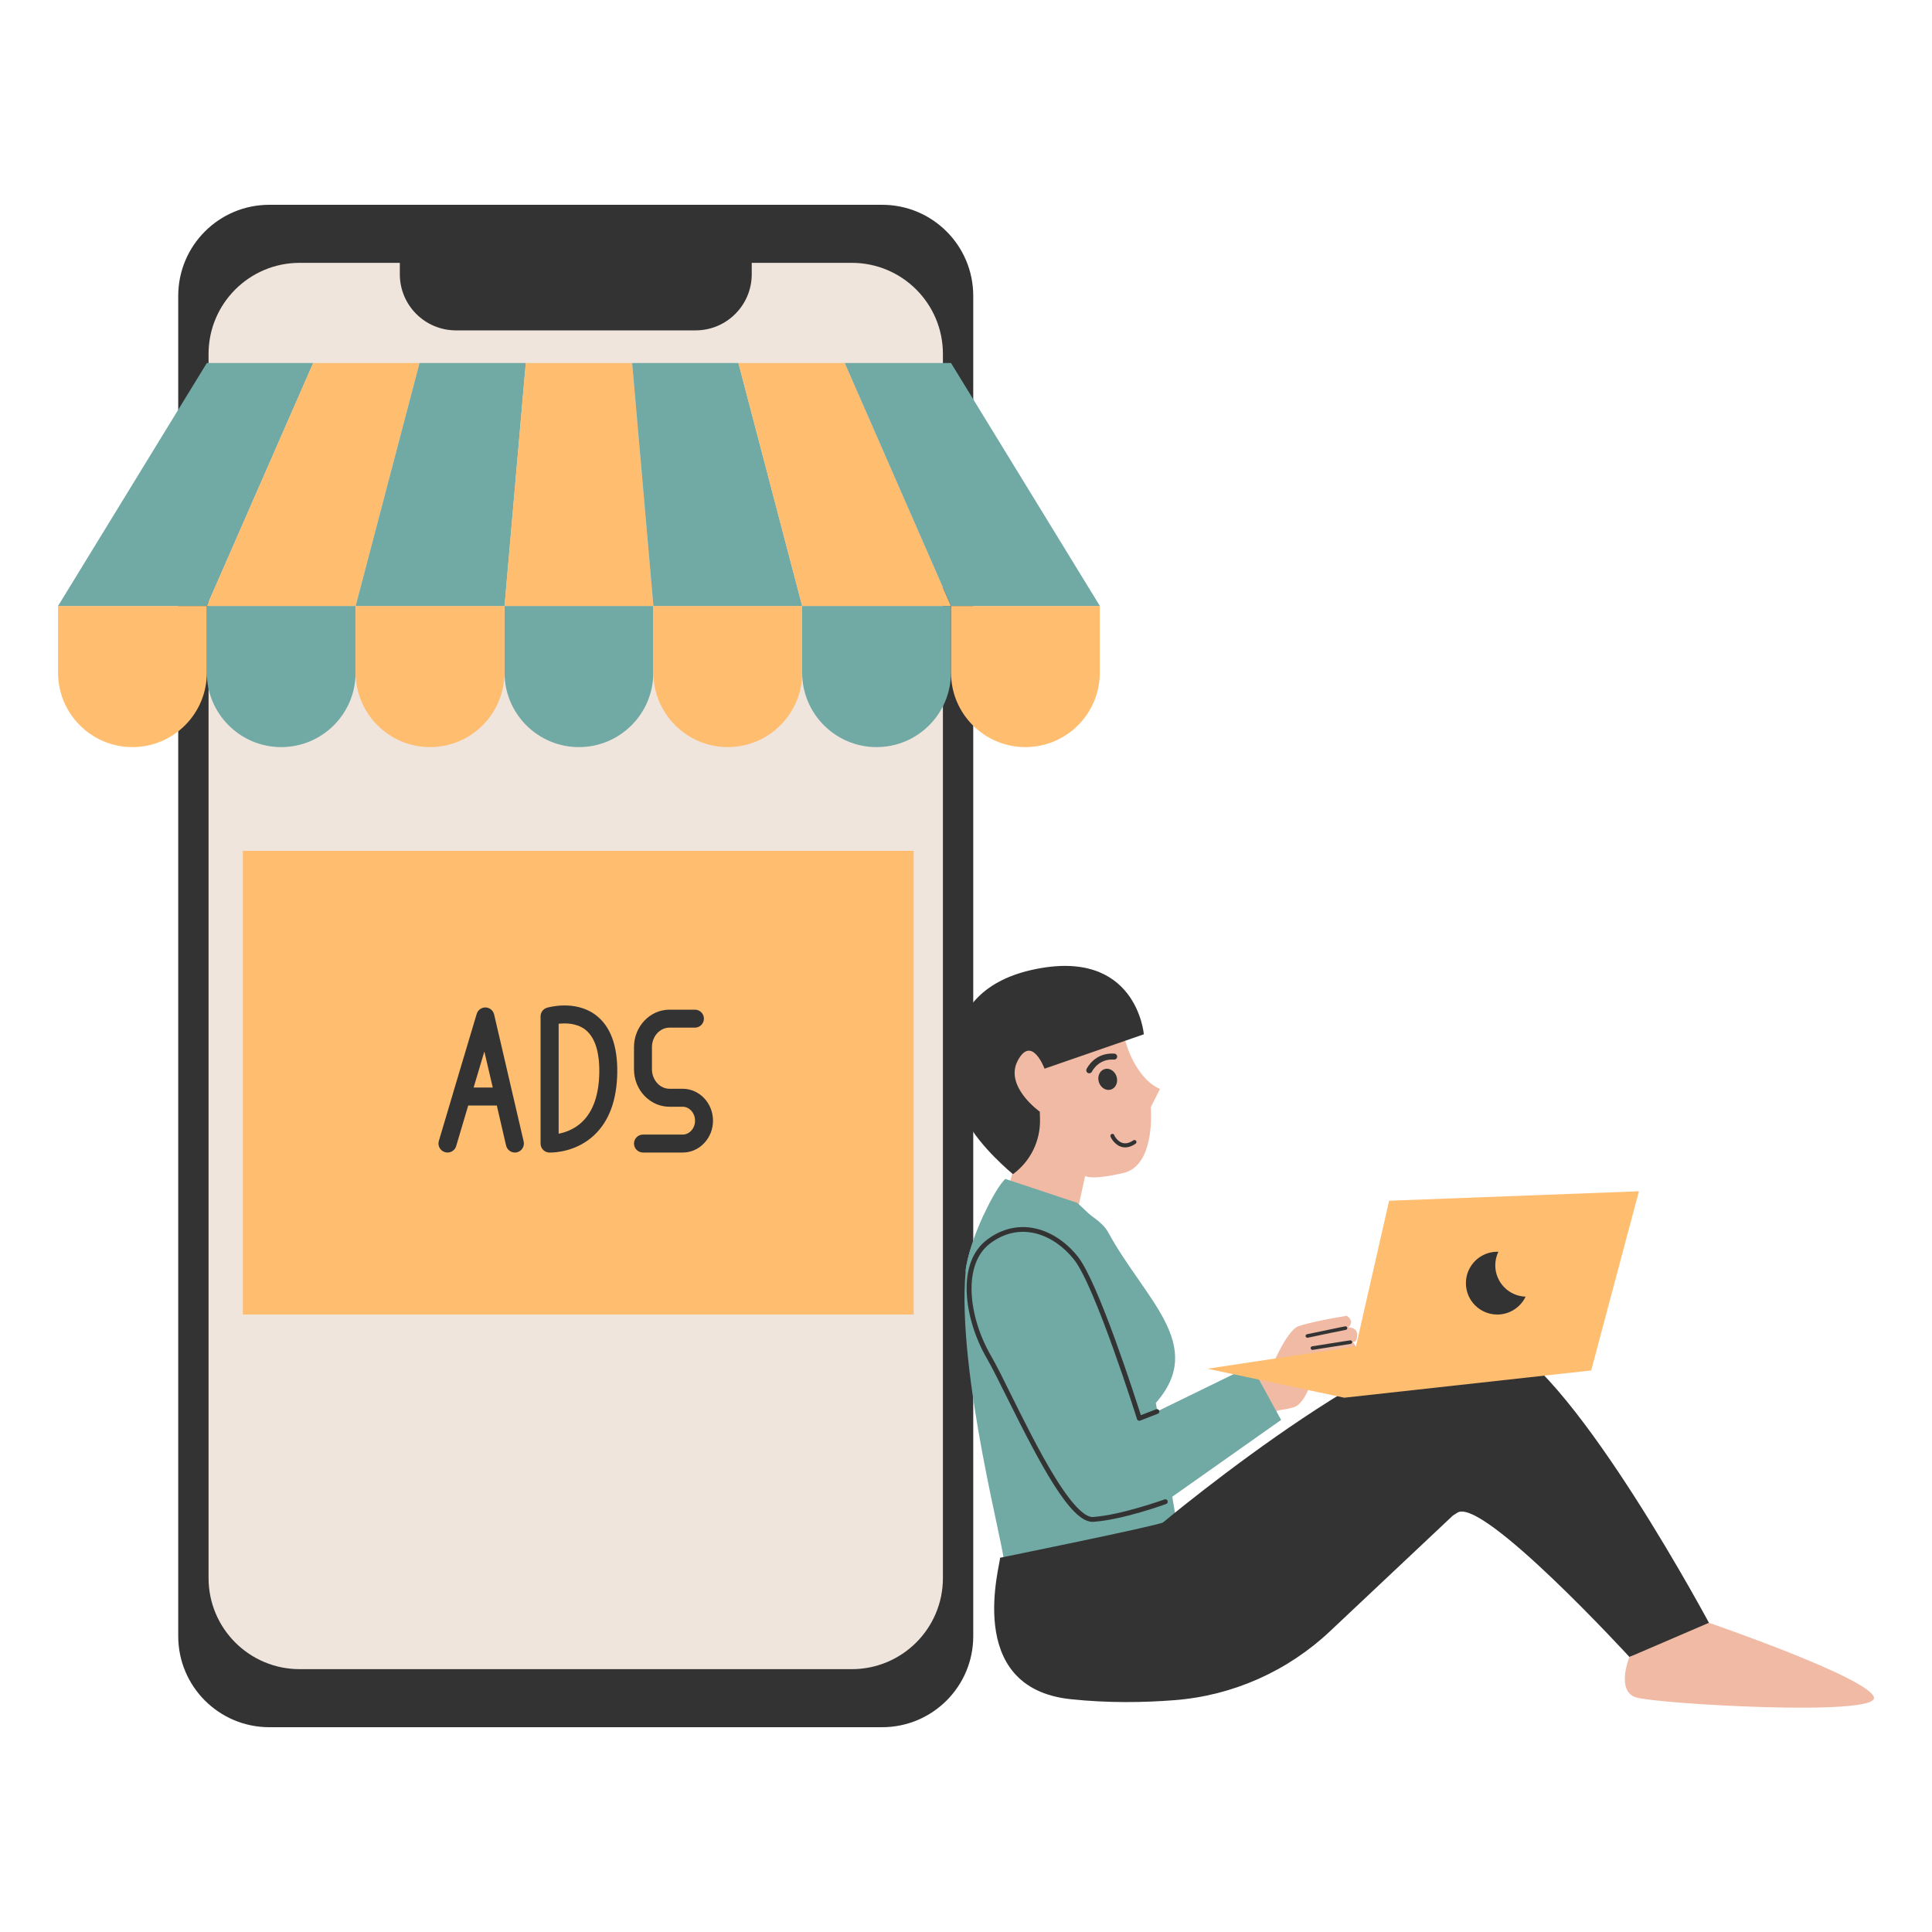 <?xml version="1.0" encoding="UTF-8"?> <svg xmlns="http://www.w3.org/2000/svg" xmlns:xlink="http://www.w3.org/1999/xlink" version="1.1" x="0px" y="0px" viewBox="0 0 2000 2000" style="enable-background:new 0 0 2000 2000;" xml:space="preserve"> <style type="text/css"> .st0{fill:#F1BAA4;} .st1{fill:#FFBD70;} .st2{fill:#333333;} .st3{fill:#EFE5DC;} .st4{fill:#71A9A5;} </style> <g id="Layer_1"> </g> <g id="Layer_2"> </g> <g id="Layer_3"> </g> <g id="Layer_4"> <g> <path class="st2" d="M913.2,1788H278.8c-52.1,0-94.3-42.2-94.3-94.3V306.3c0-52.1,42.2-94.3,94.3-94.3h634.4 c52.1,0,94.3,42.2,94.3,94.3v1387.5C1007.5,1745.8,965.3,1788,913.2,1788z"></path> <path class="st3" d="M881.8,1727.9H310.2c-52.1,0-94.3-42.2-94.3-94.3V366.4c0-52.1,42.2-94.3,94.3-94.3h571.6 c52.1,0,94.3,42.2,94.3,94.3v1267.2C976.1,1685.7,933.9,1727.9,881.8,1727.9z"></path> <path class="st2" d="M720.1,342H472c-32.1,0-58.1-26-58.1-58.1v-62.1h364.3v62.1C778.2,315.9,752.2,342,720.1,342z"></path> <g> <path class="st4" d="M214.1,696.4c0,42.5,34.5,77,77,77h0c42.5,0,77-34.5,77-77v-69.1H214.1V696.4z"></path> <path class="st4" d="M522.3,696.4c0,42.5,34.5,77,77,77h0c42.5,0,77-34.5,77-77v-69.1H522.3V696.4z"></path> <path class="st4" d="M830.4,627.3v69.1c0,42.5,34.5,77,77,77h0c42.5,0,77-34.5,77-77v-69.1H830.4z"></path> </g> <g> <path class="st1" d="M60.1,696.4c0,42.5,34.5,77,77,77h0c42.5,0,77-34.5,77-77v-69.1H60.1V696.4z"></path> <path class="st1" d="M368.2,696.4c0,42.5,34.5,77,77,77h0c42.5,0,77-34.5,77-77v-69.1H368.2V696.4z"></path> <path class="st1" d="M676.4,696.4c0,42.5,34.5,77,77,77h0c42.5,0,77-34.5,77-77v-69.1H676.4V696.4z"></path> <path class="st1" d="M984.5,627.3v69.1c0,42.5,34.5,77,77,77h0c42.5,0,77-34.5,77-77v-69.1H984.5z"></path> </g> <g> <polygon class="st4" points="324.2,375.8 214.1,627.3 60.1,627.3 214.1,375.8 "></polygon> <polygon class="st1" points="434.3,375.8 368.2,627.3 214.1,627.3 324.2,375.8 "></polygon> <polygon class="st4" points="544.3,375.8 522.3,627.3 368.2,627.3 434.3,375.8 "></polygon> <polygon class="st1" points="654.4,375.8 676.4,627.3 522.3,627.3 544.3,375.8 "></polygon> <polygon class="st4" points="764.4,375.8 830.4,627.3 676.4,627.3 654.4,375.8 "></polygon> <polygon class="st1" points="874.5,375.8 984.5,627.3 830.4,627.3 764.4,375.8 "></polygon> <polygon class="st4" points="984.5,375.8 1138.6,627.3 984.5,627.3 874.5,375.8 "></polygon> </g> <path class="st0" d="M1395.7,1374.1c0,0,9.4-0.4,9.3,7.9c-0.1,8.3-4.7,7.4-4.7,7.4s11.1,10.2-4.1,16.5c0,0,8,6.3-6.4,13.1 c-14.4,6.9-33.1,13.7-33.1,13.7s-7,21.1-17.4,24.1c-10.3,3-16.5,2.7-17.2,3.8c-0.7,1.1-115.8,104.5-153,88.8 c-37.2-15.7-89-110-89-110l65.7-47c0.7,0.1,56.9,77.4,56.9,77.4l112.1-51c0,0,16.5-41,29.1-45.8c7.3-2.7,22.9-6,34.7-8.2 c8.7-1.6,15.4-2.7,15.4-2.7s0.4,0.2,1,0.6C1397.1,1364.4,1401.7,1368.7,1395.7,1374.1z"></path> <path class="st2" d="M1352.4,1384.5c0.4,0.3,0.9,0.4,1.4,0.3c15-3.2,37.7-7.9,39.2-8.1c1-0.1,1.7-0.9,1.7-1.9c0-1-0.9-1.8-1.9-1.8 c-0.2,0-0.9,0-39.8,8.2c-1,0.2-1.7,1.2-1.4,2.2C1351.7,1383.8,1352,1384.3,1352.4,1384.5z"></path> <path class="st2" d="M1357.6,1397.1c0.4,0.2,0.8,0.3,1.3,0.3c15.1-2.4,38-6,39.2-6.2c1-0.1,1.7-0.9,1.7-1.9c0-1-0.9-1.8-1.9-1.8 c-0.2,0-0.6,0-39.6,6.2c-1,0.2-1.7,1.1-1.5,2.1C1356.9,1396.4,1357.2,1396.8,1357.6,1397.1z"></path> <path class="st2" d="M1364.9,1410.8c0.3,0.2,0.8,0.3,1.2,0.3c10.1-1.1,25.3-2.7,26.1-2.7c1-0.1,1.8-0.9,1.7-1.9 c0-1-0.9-1.8-1.9-1.8c-0.5,0-16.7,1.7-26.3,2.8c-1,0.1-1.8,1-1.7,2.1C1364.2,1410,1364.5,1410.5,1364.9,1410.8z"></path> <path class="st4" d="M1227.6,1638.3c22.3,181.9-187.8-14.9-188.3-20.4c2.6-7.5-49.1-195.6-39.7-301.7c1.3-14.9,9.4-38.1,18.6-58.1 c1.1-1.3,2.2-2.5,3.4-3.5c30.3-27.8,99.7-2.8,99.7-2.8c8.3,7.5,20.1,13.3,26,24.1c38,69.6,101.9,116.5,49.2,176.4 C1196.5,1452.3,1222.4,1596.1,1227.6,1638.3z"></path> <path class="st0" d="M1149.9,1042.4c0,0,10.1,8.3,13.5,28.2c3.4,19.9,17.6,48.5,37.4,56.7l-9.5,18.9c0,0,5.4,60-28.1,68 c-33.5,7.9-39.9,3.2-39.9,3.2l-10.8,49.5c-4.4,20-23.7,33-43.8,29.5l0,0c-22.3-3.9-36.3-26.2-30.2-48 c9.2-32.4,20.4-72.5,20.5-74.1c0.1-2.7-38.5-56.1,4.5-98.6C1106.3,1033,1149.9,1042.4,1149.9,1042.4z"></path> <path class="st2" d="M1076.6,1158.4l-0.2-7.6c0,0-37.2-26.3-22.7-53.1c14.5-26.8,27.6,8.6,27.6,8.6l102.8-35.6 c0,0-7.4-90.9-115.8-66.7c-108.4,24.2-81.6,128.8-67.9,156c13.8,27.2,48.2,55.5,48.2,55.5l0,0 C1066.8,1202.2,1077.2,1180.9,1076.6,1158.4z"></path> <ellipse transform="matrix(0.955 -0.296 0.296 0.955 -279.497 390.161)" class="st2" cx="1147.2" cy="1117" rx="9.6" ry="11.1"></ellipse> <path class="st2" d="M1156.9,1185.3c-4.3-2.8-7.6-8-7.4-9.8c0.2-1.1,1.3-1.9,2.4-1.7c0.9,0.1,1.6,0.8,1.7,1.7c0.4,1,3.3,6,8.2,7.6 c3.5,1.1,7.3,0.2,11.4-2.6c1-0.7,2.3-0.4,2.9,0.5c0.7,1,0.4,2.3-0.5,2.9c-8.2,5.8-14.6,4-18.5,1.6 C1157.1,1185.4,1157,1185.3,1156.9,1185.3z M1153.7,1176.1C1153.7,1176.2,1153.7,1176.2,1153.7,1176.1 C1153.7,1176.2,1153.7,1176.2,1153.7,1176.1z M1153.7,1176.1C1153.7,1176.1,1153.7,1176.1,1153.7,1176.1 C1153.7,1176.1,1153.7,1176.1,1153.7,1176.1z"></path> <path class="st2" d="M1128.2,1111c-0.6,0.1-1.3,0.1-1.9-0.2c-1.6-0.7-2.2-2.6-1.5-4.1c0.3-0.7,8.3-17.4,28.8-16 c1.7,0.1,3,1.6,2.9,3.3s-1.6,3-3.3,2.9c-16.3-1.2-22.7,12.3-22.8,12.4C1130,1110.2,1129.2,1110.8,1128.2,1111z"></path> <path class="st4" d="M1112.2,1325.9c0.9-2.2-5.4-6.1-39.7-14c-28.7-6.5-56-5.8-73,4.4c1.3-14.9,9.4-38.1,18.6-58.1 c7.9-17.3,16.7-32.3,22.6-37.8l74.5,24.8c8.3,7.5,23.1,22.2,32,30.8C1141.6,1286.6,1115.5,1321.2,1112.2,1325.9z"></path> <path class="st0" d="M1112.2,1325.9c-0.2,0.3-0.3,0.4-0.3,0.5c0,0,0,0,0,0C1112,1326.2,1112.1,1326,1112.2,1325.9z"></path> <path class="st2" d="M1553.5,1387.9C1473.4,1351,1204,1576,1204,1576c-5.9,3.5-168.8,36.6-168.8,36.6c1.2,4.7-39,134.6,73.2,146.4 c38.7,4.1,75.7,3.5,107.5,1c60.4-4.7,117.3-30.1,161.3-71.7l126.7-119.3c1.8-1.2,3.5-2.2,4.8-3.1 c25.9-16.5,178.1,149.4,178.1,149.4l85.6-29.3C1772.4,1686,1633.5,1424.7,1553.5,1387.9z"></path> <path class="st0" d="M1686.8,1715.3c0,0-14.5,35.3,7,41.9c21.6,6.6,250.4,20.1,246.1,0c-4.3-20.1-170.8-77.3-170.8-77.3 L1686.8,1715.3z"></path> <polygon class="st4" points="1197.7,1461.2 1295.3,1413.6 1326.2,1469.9 1206.3,1554.5 1173.6,1503.8 "></polygon> <path class="st2" d="M1130.9,1575.4c-22.7,0-53.5-58.3-88.4-128.6c-8.4-16.9-15.7-31.6-21.1-40.9c-12-20.8-19.5-45.1-20.6-66.7 c-1.3-25.4,6.1-44.8,21.3-56.1c15.4-11.5,32.9-15.4,50.6-11.2c16,3.8,31.3,14.1,43.1,29c21.1,26.6,59,144.6,65.2,164.1l15.8-6.1 c1.3-0.5,2.7,0.1,3.2,1.4c0.5,1.3-0.1,2.7-1.4,3.2l-18.3,7.1c-0.6,0.3-1.4,0.2-2-0.1s-1.1-0.8-1.3-1.5 c-0.4-1.4-43.2-137.3-65.1-165c-20.2-25.6-54.9-40.7-86.8-16.9c-29.1,21.7-22.5,76.2,0.7,116.3c5.5,9.4,12.8,24.1,21.2,41.2 c13,26.2,29.2,58.8,44.7,84c21.7,35.3,33.6,42.2,39.8,41.8c29.5-2.1,73.6-18.1,74-18.2c1.3-0.5,2.7,0.2,3.2,1.5 c0.5,1.3-0.2,2.7-1.5,3.2c-1.8,0.7-45.2,16.4-75.4,18.5C1131.5,1575.4,1131.2,1575.4,1130.9,1575.4z"></path> <polygon class="st1" points="1391.6,1446.9 1438,1243 1696.6,1233.2 1647.2,1418.7 "></polygon> <polygon class="st1" points="1391.6,1446.9 1249.9,1416.9 1448.4,1386.9 "></polygon> <path class="st2" d="M1579.3,1342.3c-5.2,10.9-16.4,18.5-29.3,18.5c-17.9,0-32.5-14.5-32.5-32.5c0-17.9,14.5-32.5,32.5-32.5 c0.4,0,0.7,0,1.1,0c-2,4.2-3.2,9-3.2,14C1547.9,1327.4,1561.8,1341.7,1579.3,1342.3z"></path> <rect x="251.4" y="880.8" class="st1" width="694.4" height="480"></rect> <g> <path class="st2" d="M616.6,1050.7c-21.4-16-49.2-7.8-50.4-7.5c-3.9,1.2-6.6,4.8-6.6,8.9v131.7c0,5,3.9,9.1,8.9,9.3 c0.1,0,0.5,0,1.2,0c5.4,0,27.4-1.1,45.4-18c15.5-14.6,23.5-36.4,23.9-65C639.3,1082.1,631.8,1062.1,616.6,1050.7z M620.4,1109.9 c-0.3,23.2-6.3,40.5-17.8,51.5c-8.1,7.7-17.5,10.9-24.3,12.2v-113.8c7-0.8,18.4-0.8,27.2,5.8 C615.6,1073.2,620.6,1088.2,620.4,1109.9z"></path> <path class="st2" d="M706.7,1127.1h-13.6c-10,0-18.2-9.1-18.2-20.2V1084c0-11.2,8.2-20.2,18.2-20.2h26.3c5.1,0,9.3-4.2,9.3-9.3 c0-5.1-4.2-9.3-9.3-9.3h-26.3c-20.3,0-36.8,17.4-36.8,38.8v22.9c0,21.4,16.5,38.8,36.8,38.8h13.6c7,0,12.8,6.5,12.8,14.4 c0,4-1.4,7.7-4,10.4c-2.4,2.6-5.5,4-8.8,4c0,0,0,0,0,0l-41.1,0c0,0,0,0,0,0c-5.1,0-9.3,4.2-9.3,9.3c0,5.1,4.2,9.3,9.3,9.3l41.1,0 c0,0,0,0,0,0c8.5,0,16.5-3.5,22.4-9.9c5.8-6.2,9-14.4,9-23.1C738.1,1141.9,724,1127.1,706.7,1127.1z"></path> <path class="st2" d="M511.5,1050.1c-1-4.1-4.6-7.1-8.8-7.2c-4.2-0.1-8,2.6-9.2,6.6l-24.7,82.7c0,0,0,0,0,0.1l-14.5,48.8 c-1.5,4.9,1.3,10.1,6.3,11.6c0.9,0.3,1.8,0.4,2.7,0.4c4,0,7.7-2.6,8.9-6.6l12.5-42.1h29.6l9.6,41.5c1.2,5,6.2,8.1,11.2,7 c5-1.2,8.1-6.2,7-11.2L511.5,1050.1z M490.3,1125.8l11.1-37.3l8.7,37.3H490.3z"></path> </g> </g> </g> <g id="Layer_5"> </g> <g id="Layer_6"> </g> <g id="Layer_7"> </g> <g id="Layer_8"> </g> <g id="Layer_9"> </g> <g id="Layer_10"> </g> </svg> 